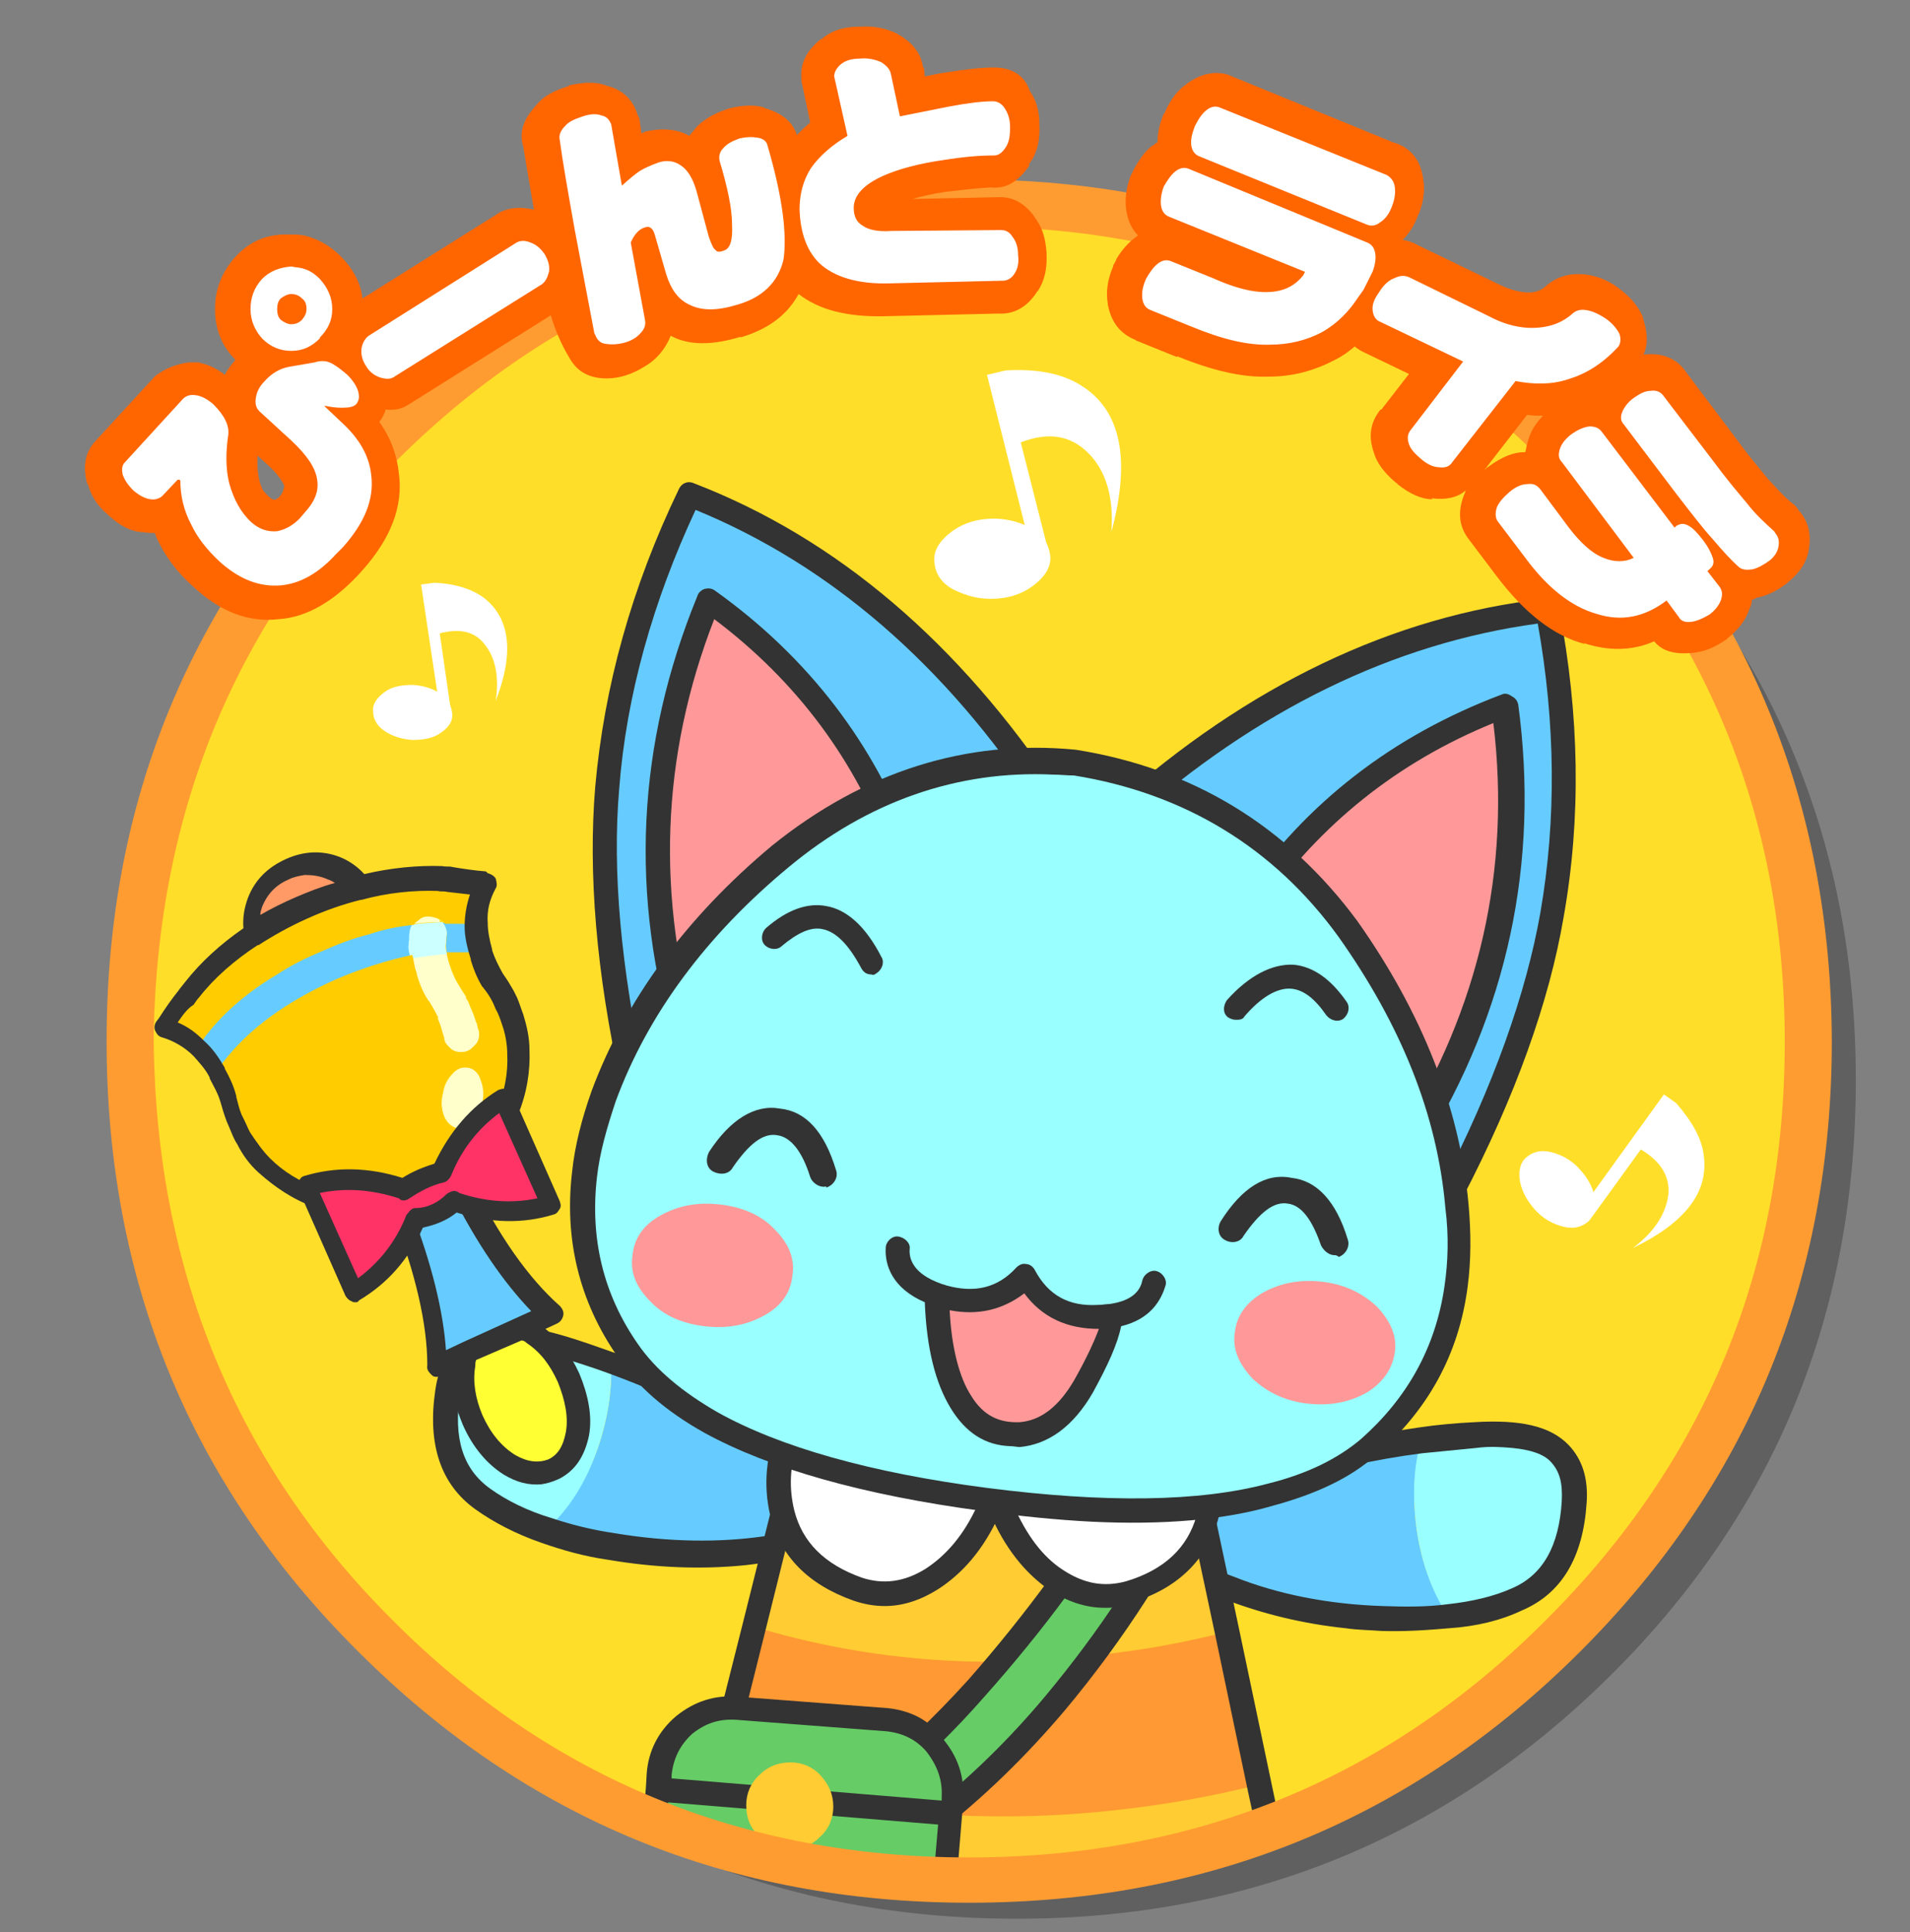 <?xml version="1.0" encoding="utf-8"?>
<!-- Generator: Adobe Illustrator 25.4.1, SVG Export Plug-In . SVG Version: 6.00 Build 0)  -->
<svg version="1.1" id="レイヤー_1" xmlns="http://www.w3.org/2000/svg" xmlns:xlink="http://www.w3.org/1999/xlink" x="0px"
	 y="0px" viewBox="0 0 215 217.5" style="enable-background:new 0 0 215 217.5;" xml:space="preserve">
<rect x="0" y="0" width="215" height="217.5" fill="#808080" stroke="none"/>
<style type="text/css">
	.st0{opacity:0.25;enable-background:new    ;}
	.st1{fill:#FFDE29;}
	.st2{fill:#66CCFF;}
	.st3{fill:#99FFFF;}
	.st4{fill:#333333;}
	.st5{fill:#FFCC33;}
	.st6{fill:#FF9933;}
	.st7{fill:#FFFFFF;}
	.st8{fill:#66CC66;}
	.st9{fill:#FF9999;}
	.st10{fill:#FF9966;}
	.st11{fill:#FFFFCC;}
	.st12{fill:#CCFFFF;}
	.st13{fill:#FFCC00;}
	.st14{fill:#FFFF33;}
	.st15{fill:#FF3366;}
	.st16{fill:#FF9C31;}
	.st17{fill:#FF6600;}
</style>
<g>
	<path class="st0" d="M181.4,54.8c-18.4-18.4-40.7-27.5-66.9-27.5S66,36.4,47.6,54.8s-27.5,40.6-27.5,66.9s9.2,48.5,27.5,66.9
		S88.3,216,114.5,216s48.5-9.2,66.9-27.5s27.5-40.6,27.5-66.9S199.8,73.1,181.4,54.8z"/>
	<path class="st1" d="M176,50.4c-18.4-18.4-40.7-27.5-66.9-27.5S60.5,32,42.2,50.4S14.6,91,14.6,117.2s9.2,48.5,27.5,66.9
		s40.7,27.5,66.9,27.5s48.5-9.2,66.9-27.5s27.5-40.6,27.5-66.9S194.3,68.7,176,50.4z"/>
	<path class="st2" d="M68.8,153.5c0.1,3.1-0.4,6.3-1.5,9.5c-1.3,3.7-3.3,6.8-5.8,9.2c2.2,0.8,4.6,1.4,7.3,1.9c6.1,1,12,1.1,17.5,0.3
		c5.5-0.8,8-2.4,7.4-4.8c-0.6-2.3-4-5.4-10.1-9.1C79,157.8,74,155.5,68.8,153.5z"/>
	<path class="st3" d="M67.3,163c1.1-3.2,1.6-6.4,1.5-9.5c-2-0.7-3.9-1.3-5.9-1.9c-7.5-2.2-11.8-0.5-12.6,5
		c-0.9,5.6,0.5,9.7,3.9,12.2c1.9,1.4,4.4,2.6,7.2,3.5C64.1,169.9,66,166.8,67.3,163z"/>
	<path class="st4" d="M83.9,176.2c-4.9,0.5-10.1,0.3-15.4-0.6c-2.8-0.4-5.2-1.1-7.5-1.9c-2.9-1-5.4-2.3-7.5-3.8
		c-3.9-2.8-5.4-7.3-4.5-13.4c0.4-2.8,1.5-4.7,3.3-5.9c2.5-1.5,6.1-1.7,10.9-0.3c2.1,0.6,4,1.3,6,2c5.3,1.9,10.4,4.3,15,7
		c6.6,4,10.1,7.1,10.7,10c0.3,1.1,0.1,2.1-0.5,3.1c-1.1,1.7-3.6,2.8-8,3.4C85.6,176,84.8,176.1,83.9,176.2z M56.3,152.1
		c-1,0.1-1.8,0.4-2.4,0.7c-1.1,0.7-1.9,2.1-2.1,4c-0.8,5.1,0.3,8.6,3.4,10.8c1.8,1.3,4.2,2.5,6.9,3.3c2.1,0.7,4.4,1.3,7.1,1.7
		c6,1,11.8,1.1,17.1,0.3c4.5-0.6,5.8-1.7,6.1-2.3c0.1-0.2,0.3-0.4,0.1-0.9c-0.3-1.2-1.9-3.7-9.5-8.3c-4.5-2.7-9.3-4.9-14.5-6.8l0,0
		c-1.9-0.7-3.8-1.3-5.8-1.9C59.9,152.2,57.9,152,56.3,152.1z"/>
	<path class="st2" d="M160,162.1c-0.8,3-1,6.1-0.6,9.6c0.5,3.9,1.7,7.3,3.7,10.3c-2.3,0.4-4.8,0.4-7.5,0.3
		c-6.2-0.3-11.9-1.4-17.1-3.4c-5.2-2-7.2-4-6.1-6.3c1.1-2.2,5-4.5,11.8-6.8C149.1,164.1,154.3,162.9,160,162.1z"/>
	<path class="st3" d="M159.4,171.7c-0.4-3.4-0.3-6.6,0.6-9.6c2-0.3,4.1-0.5,6.2-0.6c7.9-0.5,11.6,2,11.1,7.6
		c-0.3,5.7-2.5,9.3-6.4,11.1c-2.2,1-4.8,1.6-7.8,1.9C161.1,179.1,159.9,175.6,159.4,171.7z"/>
	<path class="st4" d="M151.5,183.3c-4.8-0.5-9.3-1.6-13.5-3.2c-4.1-1.6-6.3-3.1-7.1-5.1c-0.4-1-0.4-2.1,0.1-3.1
		c1.3-2.6,5.3-5,12.6-7.5c5-1.7,10.5-2.9,16.1-3.7c2-0.3,4.2-0.5,6.3-0.6c5.1-0.3,8.5,0.4,10.6,2.6c1.5,1.6,2.2,3.7,2,6.5
		c-0.4,6.1-2.8,10.2-7.3,12.1c-2.3,1.1-5.1,1.8-8.2,2c-2.3,0.2-5,0.4-7.7,0.3C154.2,183.5,152.8,183.5,151.5,183.3z M170.2,163
		c-1.2-0.1-2.5-0.2-4,0c-2,0.2-4.1,0.4-6.1,0.6l0,0c-5.5,0.7-10.7,1.9-15.6,3.5c-8.4,2.8-10.5,5-11,6c-0.3,0.5-0.2,0.7-0.1,0.9
		c0.2,0.6,1.3,2,5.5,3.5c5,2,10.7,3.1,16.7,3.3c2.6,0.1,5.1,0.1,7.3-0.2c2.8-0.3,5.3-0.9,7.3-1.8c3.5-1.5,5.3-4.8,5.6-9.8
		c0.1-2-0.2-3.3-1.2-4.4C173.8,163.7,172.3,163.2,170.2,163z M159.9,162.2L159.9,162.2L159.9,162.2z"/>
	<path class="st5" d="M141.7,200.9c-5.1,1.3-10.3,2.2-15.4,2.8c-15.2,1.8-30.5,0.5-45.7-3.9l-1.8,7.1c14.9,2.9,30.7,3.9,47.5,2.8
		c5.5-0.3,11.1-0.9,16.8-1.7L141.7,200.9"/>
	<path class="st5" d="M89.8,163.1l-5,20c13.2,4,27,5,41.3,2.9c4-0.5,8-1.3,12-2.3l-4.3-19.8L89.8,163.1z"/>
	<path class="st6" d="M138.1,183.7c-4,1-8,1.8-12,2.3c-14.3,2.1-28.1,1.1-41.3-2.9l-4.2,16.7c15.2,4.4,30.4,5.7,45.7,3.9
		c5.2-0.6,10.3-1.5,15.4-2.8L138.1,183.7z"/>
	<path class="st4" d="M139.5,183.5l-4.2-19.8c-0.1-0.6-0.7-1.1-1.3-1.1l-44.1-0.8l0,0c-0.6,0-1.2,0.4-1.3,1l-5,20l0,0l-6,23.8
		c0.9,0.3,1.7,0.6,2.6,0.8l6-24l0,0l4.7-18.9l41.9,0.8l4,18.8l0,0l3.6,17.2l1.1,5.1c0.9-0.3,1.7-0.6,2.6-1L139.5,183.5L139.5,183.5z
		"/>
	<path class="st7" d="M88.1,170.2c1,4.1,3.8,7,8.5,8.6c2.8,1,5.6,0.6,8.4-1.2c2.5-1.6,4.6-4.2,6.3-7.7c0.3-0.6,0.5-1.2,0.8-1.8
		l-22.9-7.6C87.7,163.9,87.4,167.1,88.1,170.2z"/>
	<path class="st4" d="M99.6,180.8c-1.2,0-2.3-0.2-3.5-0.6l0,0c-5.1-1.8-8.3-5-9.4-9.6c-0.8-3.4-0.5-6.9,1-10.4c0.3-0.6,1-1,1.7-0.8
		l23,7.6c0.4,0.1,0.6,0.4,0.8,0.7c0.2,0.3,0.2,0.7,0,1.1c-0.3,0.7-0.5,1.3-0.8,1.9c-1.7,3.7-4,6.4-6.8,8.2
		C103.7,180.1,101.7,180.8,99.6,180.8z M97,177.6c2.4,0.8,4.8,0.5,7.2-1c2.3-1.5,4.3-3.8,5.8-7.1c0.1-0.1,0.1-0.3,0.2-0.4l-20.4-6.7
		c-0.9,2.6-1,5.1-0.4,7.6C90.3,173.6,92.8,176.1,97,177.6z"/>
	<path class="st8" d="M135,166.5l-7.8-0.1c-4.9,8.4-10.7,16.3-17.3,23.8c-3.8,4.2-7.9,8.2-12.4,11.9l6.9,3.6
		c5.3-4.1,10-8.7,14.3-13.8C125.2,184,130.6,175.5,135,166.5z"/>
	<path class="st4" d="M104.4,207c-0.2,0-0.4-0.1-0.6-0.2l-6.9-3.6c-0.4-0.2-0.7-0.6-0.7-1.1s0.1-0.9,0.5-1.2
		c4.4-3.7,8.5-7.6,12.3-11.8c6.5-7.4,12.3-15.3,17.2-23.6c0.2-0.4,0.7-0.7,1.2-0.7l0,0l7.8,0.1c0.5,0,0.9,0.2,1.1,0.6
		s0.3,0.9,0.1,1.3c-4.3,9.1-9.9,17.8-16.5,25.7c-4.4,5.2-9.2,9.9-14.5,14C105,206.9,104.7,207,104.4,207z M99.9,201.7l4.4,2.3
		c4.9-3.9,9.4-8.3,13.4-13.1c6-7.2,11.1-14.9,15.2-23.2l-4.9-0.1c-4.8,8.2-10.6,16-17.1,23.3C107.5,194.8,103.8,198.4,99.9,201.7z"
		/>
	<path class="st5" d="M105.3,196.5l1.8,7.7l0.1-1.8C107.5,200.2,106.8,198.2,105.3,196.5z"/>
	<path class="st8" d="M82.9,192.4c-2.2-0.2-4.2,0.5-5.9,1.9c-1.7,1.5-2.6,3.3-2.8,5.5l-0.1,1.8l33.1,2.7l-1.8-7.7
		c-1.4-1.7-3.2-2.6-5.5-2.8L82.9,192.4"/>
	<path class="st8" d="M73.8,205.2c10,4,20.8,6.1,32.3,6.4c0.3-0.8,0.6-1.7,0.6-2.6l0.4-4.8L74,201.5L73.8,205.2z"/>
	<path class="st4" d="M100,192.3L83,191c-2.5-0.2-4.8,0.5-6.9,2.2c-2,1.7-3.1,3.9-3.3,6.4l-0.1,1.7l0,0l-0.3,3.3
		c0.9,0.4,1.8,0.7,2.6,1l0.2-2.7l30.4,2.5l-0.3,3.5c-0.1,1-0.3,1.9-0.8,2.6c1,0,2,0.1,2.9,0.1c0.3-0.8,0.5-1.6,0.5-2.5l0.4-4.8l0,0
		l0.1-1.7c0.2-2.6-0.6-4.9-2.3-6.9C104.7,193.7,102.6,192.6,100,192.3z M106,202.3v0.4l-30.4-2.5v-0.4c0.2-1.8,0.9-3.3,2.3-4.6
		c1.5-1.2,3-1.7,4.9-1.6l17,1.3c1.8,0.2,3.3,0.9,4.5,2.3C105.6,198.9,106.1,200.5,106,202.3z"/>
	<path class="st5" d="M92.4,199.9c-0.9-1-2.1-1.5-3.4-1.5s-2.5,0.4-3.5,1.4c-1,0.9-1.5,2.1-1.5,3.4c0,1.4,0.4,2.5,1.4,3.5
		c0.9,1,2.1,1.5,3.4,1.5s2.5-0.4,3.5-1.4c1-0.9,1.5-2.1,1.5-3.4C93.8,202,93.3,200.9,92.4,199.9z"/>
	<path class="st7" d="M135.9,170.9c-1.1,4.1-4.1,6.9-8.8,8.3c-2.9,0.9-5.7,0.4-8.3-1.5c-2.5-1.7-4.5-4.3-6-7.9
		c-0.3-0.6-0.5-1.2-0.7-1.8l23.2-6.8C136.6,164.6,136.8,167.8,135.9,170.9z"/>
	<path class="st4" d="M124.4,181c-2.2,0-4.3-0.7-6.4-2.1c-2.7-1.9-4.9-4.7-6.5-8.4c-0.3-0.6-0.5-1.3-0.8-2c-0.1-0.4-0.1-0.7,0.1-1.1
		s0.5-0.6,0.8-0.7l23.2-6.8c0.7-0.2,1.4,0.2,1.6,0.8c1.4,3.6,1.6,7.1,0.7,10.4c-1.3,4.5-4.5,7.7-9.7,9.3l0,0
		C126.5,180.9,125.4,181,124.4,181z M127.1,179.3L127.1,179.3L127.1,179.3z M113.9,169c0.1,0.2,0.1,0.3,0.2,0.5
		c1.4,3.2,3.2,5.7,5.5,7.2c2.4,1.6,4.7,2,7.2,1.3c4.3-1.3,6.9-3.8,7.9-7.4c0.7-2.4,0.6-5-0.2-7.6L113.9,169z"/>
	<path class="st9" d="M102.8,100.5c-0.4-1.4-0.9-2.8-1.3-4.3C97.4,84.6,90.1,75,79.7,67.7c-6.9,16.3-7.6,33-2.4,50L102.8,100.5z"/>
	<path class="st2" d="M71.2,121.9l6.1-4.2c-5.2-17-4.4-33.6,2.4-50c10.4,7.4,17.6,16.8,21.8,28.5c0.4,1.4,1,2.8,1.3,4.3L118,90.2
		c-10.9-16.7-24.4-28.1-40.4-34.4c-5.2,10.9-8.3,21.9-9.3,33C67.5,98.2,68.5,109.3,71.2,121.9z"/>
	<path class="st4" d="M71.2,123.2c-0.6,0-1.1-0.4-1.3-1.1c-2.8-12.6-3.7-23.9-2.9-33.5c1-11.3,4.1-22.5,9.4-33.5
		c0.3-0.7,1-1,1.7-0.7c16.1,6.2,29.9,18,41.1,34.9c0.4,0.6,0.2,1.5-0.4,1.9c-0.6,0.4-1.5,0.2-1.9-0.4c-10.5-16-23.5-27.2-38.6-33.4
		c-4.8,10.3-7.8,20.9-8.6,31.4c-0.8,9.3,0.2,20.2,2.9,32.7c0.2,0.7-0.3,1.5-1.1,1.7C71.4,123.2,71.3,123.2,71.2,123.2z M77.4,119.1
		c-0.6,0-1.1-0.3-1.3-1c-5.3-17.3-4.4-34.4,2.4-51c0.1-0.4,0.5-0.7,0.8-0.8c0.4-0.1,0.8-0.1,1.2,0.2c10.5,7.5,18,17.3,22.3,29.1
		c0.5,1.5,1,2.9,1.4,4.4c0.2,0.7-0.2,1.5-0.9,1.7c-0.7,0.2-1.5-0.2-1.7-0.9c-0.4-1.4-0.9-2.8-1.3-4.3c-3.9-10.8-10.6-19.8-19.9-26.8
		c-6,15.4-6.6,31.4-1.7,47.6c0.3,0.7-0.2,1.5-0.9,1.7C77.7,119.1,77.5,119.1,77.4,119.1z"/>
	<path class="st9" d="M138.5,105.2c0.8-1.3,1.6-2.5,2.4-3.8c7.1-10.2,16.5-17.6,28.3-22c2.4,17.5-1,33.9-10.4,49L138.5,105.2z"/>
	<path class="st2" d="M163.6,134.1l-4.8-5.6c9.4-15.1,12.8-31.4,10.4-49c-11.9,4.5-21.4,11.8-28.3,22c-0.9,1.3-1.6,2.5-2.4,3.8
		l-12.1-13.8c14.9-13.3,30.9-21,47.9-22.9c2.3,11.8,2.4,23.3,0.5,34.3C173.2,112.2,169.4,122.6,163.6,134.1z"/>
	<path class="st4" d="M163.5,135.4c-0.2,0-0.4,0-0.6-0.1c-0.7-0.3-0.9-1.1-0.6-1.8c5.8-11.2,9.5-21.7,11.1-30.8
		c1.8-10.4,1.7-21.3-0.3-32.5c-16.2,2.2-31.6,9.7-45.9,22.4c-0.5,0.5-1.4,0.4-1.9-0.1c-0.5-0.5-0.4-1.4,0.1-1.9
		c15-13.4,31.4-21.3,48.6-23.2c0.7-0.1,1.4,0.4,1.5,1.1c2.3,12,2.5,23.6,0.5,34.8c-1.6,9.4-5.4,20.1-11.4,31.6
		C164.5,135.1,164,135.4,163.5,135.4z M158.7,129.8c-0.2,0-0.5-0.1-0.7-0.2c-0.7-0.4-0.8-1.2-0.4-1.8c8.9-14.3,12.5-29.9,10.5-46.4
		c-10.8,4.4-19.5,11.4-26.1,20.8c-0.8,1.3-1.6,2.5-2.4,3.8c-0.4,0.7-1.2,0.8-1.8,0.4c-0.7-0.4-0.8-1.2-0.4-1.8
		c0.8-1.3,1.6-2.5,2.5-3.9c7.2-10.4,16.9-17.9,29.1-22.5c0.4-0.2,0.8-0.1,1.2,0.2c0.4,0.2,0.6,0.5,0.7,0.9
		c2.4,17.8-1.2,34.6-10.7,50C159.6,129.6,159.1,129.8,158.7,129.8z"/>
	<path class="st3" d="M164,136c-1-10.8-5-21.2-12.3-31.2c-7.6-10.5-17.9-16.7-30.7-18.7c-12.1-1.3-23.1,2.2-33.2,10.4
		c-9.5,7.9-16.2,16.9-19.9,27c-1,3.1-1.8,6-2.1,8.8c-0.8,7.3,0.8,13.8,4.9,19.7c2.1,3.1,5.2,5.8,9.3,8.1c7.2,4,17.5,6.9,30.9,8.6
		c13.4,1.8,24.2,1.6,32.2-0.4c4.6-1.1,8.2-2.9,11-5.3c5.5-4.8,8.8-10.8,9.8-18.1C164.2,142.2,164.2,139.2,164,136z"/>
	<path class="st4" d="M122.8,171.3c-3.8-0.2-7.9-0.6-12.2-1.2c-13.5-1.8-24-4.8-31.3-8.8c-4.3-2.4-7.7-5.3-9.8-8.6
		c-4.3-6.2-6-13.2-5.1-20.8c0.3-2.9,1.1-6,2.2-9.1c3.8-10.2,10.6-19.5,20.3-27.6c10.3-8.3,21.8-12,34.2-10.8
		c13.2,2.1,23.8,8.6,31.7,19.3l0,0c7.2,10.2,11.5,20.9,12.5,31.8c0.3,3.3,0.3,6.4-0.1,9.4c-1,7.6-4.5,13.9-10.3,18.9
		c-2.9,2.6-6.8,4.4-11.6,5.7C137.9,171.1,130.9,171.7,122.8,171.3z M118.5,87.2c-10.7-0.5-20.8,3-29.7,10.4
		c-9.3,7.7-15.9,16.6-19.5,26.4c-1,3-1.8,5.8-2.1,8.5c-0.8,6.9,0.7,13.2,4.6,18.8c2,2.9,5,5.4,9,7.7c7,3.9,17.2,6.8,30.3,8.5
		c13.2,1.7,23.9,1.6,31.7-0.5c4.4-1.1,7.8-2.8,10.4-5c5.2-4.6,8.4-10.3,9.4-17.2c0.4-2.7,0.5-5.7,0.1-8.8c-0.9-10.5-5-20.6-12-30.5
		c-7.3-10.1-17.4-16.2-29.8-18.2C120.1,87.3,119.3,87.2,118.5,87.2z"/>
	<path class="st9" d="M87.2,138.4c-1.5-1.6-3.6-2.5-6.1-2.8s-4.7,0.1-6.7,1.2c-2,1.1-3,2.6-3.2,4.5c-0.3,1.9,0.4,3.6,2,5.2
		c1.5,1.6,3.6,2.5,6.1,2.8c2.5,0.3,4.7-0.1,6.7-1.2c2-1.1,3-2.6,3.2-4.5C89.5,141.7,88.8,140,87.2,138.4z"/>
	<path class="st4" d="M98.1,109.7c-0.5,0-0.9-0.2-1.2-0.8c-1.4-2.6-2.8-4-4.3-4.3c-1.3-0.3-2.8,0.4-4.6,1.9
		c-0.5,0.5-1.4,0.4-1.9-0.1c-0.5-0.5-0.4-1.4,0.1-1.9c2.4-2.1,4.7-2.9,6.8-2.5c2.4,0.4,4.5,2.4,6.2,5.7c0.4,0.6,0.1,1.5-0.6,1.9
		C98.5,109.7,98.3,109.8,98.1,109.7z"/>
	<path class="st9" d="M125.3,148c-0.5,0.1-1,0.2-1.5,0.1c-3.8,0.1-6.6-1.5-8.4-4.7c-2.5,2.7-5.6,3.5-9.2,2.5
		c-0.2-0.1-0.5-0.1-0.7-0.2c0,5.5,1,9.6,2.6,12.1c1.7,2.7,3.9,3.9,6.7,3.6s5.2-2.1,7.2-5.5C123.9,152.6,125,149.9,125.3,148z"/>
	<path class="st4" d="M113.7,162.8c-2.8-0.1-5-1.5-6.7-4.3s-2.7-6.7-2.9-11.9c-3.7-1.6-4.5-4.2-4.4-6.1c0-0.7,0.7-1.4,1.4-1.3
		s1.4,0.7,1.3,1.4c-0.1,1.1,0.4,2.8,3.5,3.9l0,0c0.2,0.1,0.4,0.1,0.6,0.2c3.2,0.9,5.8,0.3,7.9-2c0.3-0.3,0.7-0.5,1.1-0.4
		c0.4,0,0.8,0.3,1,0.7c1.5,2.8,3.8,4.1,7.1,3.9c0.5,0,0.9-0.1,1.3-0.1l0,0c2.8-0.4,3.5-1.7,3.7-2.7c0.2-0.7,1-1.2,1.6-1
		c0.7,0.2,1.2,1,1,1.6c-0.5,1.7-1.7,3.8-5,4.6c-0.4,2-1.5,4.4-3.2,7.5c-2.2,3.8-5,5.8-8.2,6.1C114.5,162.9,114.1,162.8,113.7,162.8z
		 M106.9,147.5c0.2,4.2,1.1,7.6,2.4,9.6c1.4,2.3,3.2,3.1,5.5,3c2.4-0.2,4.4-1.8,6.1-4.7c1.3-2.3,2.2-4.2,2.8-5.8
		c-3.6,0-6.4-1.3-8.4-4C112.8,147.5,110,148.1,106.9,147.5z"/>
	<path class="st9" d="M142.2,145.5c2-1.1,4.2-1.5,6.7-1.2c2.5,0.3,4.5,1.3,6.1,2.8c1.5,1.6,2.3,3.3,2,5.2c-0.3,1.9-1.4,3.4-3.2,4.5
		c-2,1.1-4.2,1.5-6.7,1.2c-2.5-0.3-4.5-1.3-6.1-2.8c-1.5-1.6-2.3-3.3-2-5.2C139.2,148.1,140.3,146.6,142.2,145.5z"/>
	<path class="st4" d="M139.1,114.8c-0.3,0-0.6-0.1-0.9-0.3c-0.6-0.5-0.5-1.3-0.1-1.9c2.5-2.8,5.1-4.1,7.5-4c2.2,0.2,4.2,1.6,6,4.2
		c0.4,0.6,0.2,1.4-0.4,1.9c-0.6,0.4-1.4,0.2-1.9-0.4c-1.3-1.9-2.6-2.9-4-3c-1.5-0.1-3.3,0.9-5.2,3.1
		C139.9,114.8,139.5,114.8,139.1,114.8z"/>
	<path class="st4" d="M92.7,133.6c-0.6,0-1.3-0.5-1.5-1.1c-0.9-2.9-2.2-4.5-3.7-4.7c-1.6-0.3-3.2,1-5,3.6c-0.4,0.8-1.4,0.9-2.2,0.5
		c-0.8-0.4-0.9-1.4-0.5-2.2c2.4-3.7,5.2-5.4,8-4.9c2.9,0.3,5,2.6,6.3,6.9c0.3,0.8-0.2,1.7-1.1,2C93.1,133.5,92.9,133.6,92.7,133.6z"
		/>
	<path class="st4" d="M150.2,141.3c-0.6,0-1.2-0.5-1.5-1.1c-1-2.9-2.2-4.5-3.7-4.7c-1.6-0.3-3.2,1-5,3.6c-0.4,0.8-1.4,0.9-2.1,0.5
		c-0.8-0.4-0.9-1.4-0.5-2.1c2.4-3.8,5.1-5.5,8-4.9c2.8,0.3,5,2.6,6.3,6.9c0.3,0.8-0.2,1.7-1,2C150.5,141.3,150.3,141.3,150.2,141.3z
		"/>
	<path class="st10" d="M32,97.9c-1.7,0.8-2.9,2-3.6,3.8c-0.4,1-0.5,2.3-0.3,3.4c1.7-1.2,3.6-2.2,5.7-3.1c2.1-0.9,4.2-1.7,6.2-2.2
		c-0.7-1-1.7-1.7-2.7-2.1C35.6,97.1,33.8,97.1,32,97.9z"/>
	<path class="st11" d="M48.2,103.1c-0.6,0-1,0.1-1.5,0.5c-0.2,0.1-0.3,0.2-0.4,0.4c1.1-0.1,2.1-0.2,3.2-0.2l0-0.2
		C49.3,103.3,48.7,103.1,48.2,103.1 M50.8,118.2c0.4,0.3,0.9,0.4,1.5,0.3s1-0.5,1.3-0.9c0.3-0.4,0.4-0.9,0.3-1.5
		c-0.1-0.3-0.1-0.5-0.2-0.8c0-0.1,0-0.1-0.1-0.2c-0.2-0.6-0.4-1.2-0.7-1.8c-0.1-0.4-0.3-0.7-0.5-1l0.1,0c-0.4-0.6-0.7-1.1-1-1.6
		c0,0,0,0,0-0.1l0,0.1c-0.4-0.7-0.7-1.4-0.9-2.1l0,0c-0.1-0.4-0.3-0.9-0.3-1.3c-1.3,0-2.7,0.3-4.1,0.5c0.1,0.7,0.2,1.4,0.5,2l0,0.1
		c0.3,1,0.7,1.9,1.3,3c0,0,0.1,0,0.1,0.1c0.2,0.5,0.6,1,0.9,1.6c0,0.1,0.1,0.1,0.1,0.1c0,0.1,0,0.2,0,0.3c0.2,0.5,0.4,1,0.5,1.5
		c0,0.2,0.1,0.4,0.2,0.6C50.1,117.5,50.3,118,50.8,118.2 M50,125.7c0.4,0.7,0.8,1.1,1.4,1.3c0.6,0.1,1.2-0.1,1.8-0.7
		c0.5-0.7,1-1.4,1.2-2.3c0.1-0.9,0.1-1.7-0.2-2.5c-0.4-0.8-0.8-1.2-1.4-1.4c-0.6-0.1-1.2,0.1-1.8,0.7c-0.5,0.6-1,1.3-1.1,2.2
		C49.6,124.1,49.7,125,50,125.7z"/>
	<path class="st2" d="M53,107.5c0.4,0.1,0.8,0,1.2,0.1c-0.4-1.2-0.6-2.3-0.6-3.4c-0.4-0.1-0.7-0.1-1-0.2s-0.7,0-1.1-0.1
		c-0.6,0-1.1-0.1-1.7,0c0.3,0.4,0.5,0.8,0.5,1.3c-0.1,0.4,0,0.7-0.1,1.1c0,0.4,0.1,0.8,0.1,1.2C51.2,107.3,52.1,107.3,53,107.5
		 M52.7,152.2l5.9-2.6l3.6-1.6c-3.7-3.3-7.3-8.5-10.7-15.5c-0.1,0-0.3,0.1-0.4,0.2c-0.8,0.6-1.8,1.1-2.9,1.5c-1.1,0.5-2,0.8-3,1.1
		c-0.1,0-0.3,0-0.4,0.1c2.9,7.2,4.4,13.3,4.3,18.4L52.7,152.2 M24.3,120.8c0.3-0.3,0.5-0.7,0.7-1c3-3.7,7.3-6.8,12.6-9.3
		c3-1.3,5.8-2.3,8.7-2.8c-0.2-0.6-0.2-1.1-0.2-1.6c0-0.1,0-0.1,0-0.2c0-0.3,0-0.7,0.1-1.1c0-0.3,0.1-0.6,0.3-0.9
		c-1.7,0.3-3.4,0.6-5.1,1.1c-1.8,0.5-3.5,1.1-5.3,1.9s-3.5,1.6-5,2.6c-3.1,1.9-5.7,4.1-7.8,6.6c-0.3,0.3-0.4,0.5-0.6,0.8
		c-0.3,0.3-0.4,0.6-0.6,1C23,118.9,23.6,119.7,24.3,120.8z"/>
	<path class="st12" d="M46.4,104.1c-0.2,0.3-0.3,0.6-0.3,0.9c-0.1,0.4,0,0.7-0.1,1.1c0,0.1,0,0.1,0,0.2c-0.1,0.5,0.1,1.1,0.2,1.6
		c1.4-0.2,2.7-0.4,4.1-0.5c-0.1-0.4-0.2-0.8-0.1-1.2c0-0.3,0-0.7,0.1-1.1c0-0.5-0.2-0.9-0.5-1.3l-0.1,0
		C48.5,103.9,47.5,103.9,46.4,104.1z"/>
	<path class="st13" d="M22.2,118.1c0.2-0.3,0.4-0.6,0.6-1c0.2-0.2,0.3-0.5,0.6-0.8c2-2.5,4.6-4.7,7.8-6.6c1.5-1,3.1-1.8,5-2.6
		c1.8-0.8,3.6-1.5,5.3-1.9c1.7-0.6,3.4-0.9,5.1-1.1c0.1-0.2,0.2-0.3,0.4-0.4c0.4-0.4,0.8-0.6,1.5-0.5c0.5,0.1,1,0.2,1.5,0.6
		c0,0.1,0,0.1,0.1,0.2c0.6,0,1.1,0,1.7,0c0.4,0,0.7,0,1.1,0.1c0.3,0.1,0.7,0.1,1,0.2c-0.1-1.6,0.3-3.1,1.1-4.6
		c-0.2,0-0.4-0.1-0.5-0.1c-1.3-0.2-2.5-0.4-3.8-0.5c-0.4-0.1-0.7,0-1.1-0.1c-2.9-0.2-6,0.1-9.1,1l-0.1,0c-2.1,0.5-4.1,1.2-6.2,2.2
		c-2.1,0.9-4,1.9-5.7,3.1l0,0c-2.8,1.8-5.1,3.8-6.9,6.2c-0.3,0.2-0.4,0.5-0.6,0.8c-0.7,1-1.4,2-2.1,3.1c-0.1,0.1-0.3,0.2-0.4,0.4
		C19.7,116.2,21,116.9,22.2,118.1 M25.6,123.7c0.2,0.7,0.4,1.4,0.7,2c0.1,0.2,0.1,0.4,0.3,0.7c0.3,0.6,0.5,1.2,0.9,1.7
		c0.6,1,1.4,2.1,2.3,3c1.6,1.6,3.5,2.8,5.9,3.5c3.1,1.1,6.2,1.3,9.2,0.7c0.1,0,0.3-0.1,0.4-0.1c1-0.3,2.1-0.6,3-1.1
		c1.1-0.4,2-1,2.9-1.5c0.1-0.1,0.2-0.2,0.4-0.2c2.5-1.9,4.5-4.3,5.7-7.3c0.9-2.3,1.3-4.4,1.1-6.7c0-1.3-0.2-2.5-0.7-3.7
		c-0.2-0.6-0.4-1.3-0.7-1.8c-0.1-0.2-0.2-0.5-0.3-0.7c-0.4-0.7-0.7-1.3-1.2-1.9c-0.5-1.1-1-2-1.3-2.9l0-0.1c-0.4-0.1-0.8,0-1.2-0.1
		c-0.9,0-1.8,0-2.7,0c0,0.4,0.2,0.9,0.3,1.3l0,0c0.3,0.7,0.5,1.5,0.9,2.1l0,0c0.3,0.5,0.6,1,1,1.6c0,0.1,0,0.1,0.1,0.2l-0.2-0.2
		c0.2,0.3,0.4,0.6,0.5,1c0.3,0.6,0.5,1.2,0.7,1.8c0,0,0,0.1,0.1,0.2c0,0.3,0.1,0.6,0.2,0.8c0.1,0.6,0,1.1-0.3,1.5
		c-0.4,0.4-0.7,0.8-1.3,0.9c-0.6,0.1-1.1,0-1.5-0.3c-0.4-0.4-0.8-0.7-0.8-1.3c-0.1-0.2-0.1-0.4-0.2-0.6c-0.1-0.5-0.3-1-0.5-1.5
		c0-0.1,0-0.2,0-0.3c-0.1,0-0.1-0.1-0.1-0.1c-0.3-0.6-0.6-1.1-0.9-1.6c0,0-0.1,0-0.1-0.1c-0.6-0.9-1-1.9-1.3-3l0-0.1
		c-0.3-0.7-0.3-1.4-0.5-2c-2.8,0.6-5.7,1.5-8.7,2.8c-5.5,2.5-9.7,5.5-12.6,9.3c-0.3,0.3-0.4,0.6-0.7,1l0,0.1
		C24.7,121.7,25.1,122.7,25.6,123.7 M51.4,127c-0.6-0.1-1.2-0.6-1.4-1.3c-0.3-0.8-0.4-1.7-0.2-2.6c0.2-0.9,0.5-1.8,1.1-2.2
		c0.5-0.6,1.1-0.8,1.8-0.7c0.6,0.1,1.2,0.6,1.4,1.4c0.3,0.7,0.4,1.6,0.2,2.5c-0.2,0.9-0.6,1.8-1.2,2.3C52.7,126.9,52,127,51.4,127z"
		/>
	<path class="st14" d="M57.3,164.9c1.7,1,3.3,1.3,4.8,0.6s2.3-1.9,2.7-4c0.3-2,0-4.1-0.9-6.3c-1-2.2-2.3-3.9-4-4.9
		c-0.4-0.3-0.9-0.5-1.3-0.7l-5.9,2.6c-0.2,0.4-0.3,0.9-0.5,1.5c-0.3,1.9,0,4.1,0.9,6.3C54.1,162.2,55.5,163.8,57.3,164.9z"/>
	<path class="st4" d="M60.9,167.1c-1.4,0.1-2.7-0.2-4.2-1.1c-1.9-1.2-3.5-3.1-4.6-5.6c-0.9-2.1-1.3-4.2-1.1-6.1l-1.3,0.6
		c-0.4,0.1-0.8,0.2-1.1-0.1c-0.3-0.3-0.6-0.6-0.5-1.1c0-4.6-1.3-10.3-3.9-17c-3,0.5-5.9,0.2-8.8-0.8c-2.5-0.9-4.5-2.3-6.3-3.9
		c-1-0.9-1.8-2-2.4-3.2c-0.4-0.6-0.6-1.2-0.9-1.9l-0.3-0.7c-0.3-0.8-0.5-1.5-0.7-2.2c-0.3-1-0.8-1.8-1.2-2.6l0-0.1
		c-0.5-1-1.2-1.7-1.8-2.4c-1-1-2.2-1.7-3.5-2.1c-0.4-0.1-0.6-0.3-0.8-0.7s-0.1-0.8,0.1-1.1l0.3-0.4c0.7-1.1,1.4-2.1,2.2-3.1
		c0.2-0.3,0.4-0.5,0.7-0.9c1.8-2.3,4-4.3,6.6-6.1c-0.1-1.2,0.1-2.3,0.5-3.4c0.8-2.1,2.3-3.5,4.3-4.4c2-0.9,4.1-1,6.1-0.2
		c1,0.4,2,1.1,2.7,1.9c3-0.7,6-1,8.8-0.9c0.4,0.1,0.8,0,1.1,0.1c1.2,0.2,2.5,0.4,3.8,0.5l0.2,0.2c0.4,0.1,0.7,0.3,0.9,0.6
		c0.1,0.4,0.2,0.8,0,1.1c-0.7,1.3-1,2.5-0.9,3.9c0,0.9,0.2,1.9,0.5,3l0,0.1c0.3,0.9,0.7,1.7,1.2,2.6c0.5,0.7,0.8,1.2,1.2,1.9
		l0.4,0.8c0.3,0.7,0.5,1.4,0.7,1.9c0.4,1.3,0.7,2.6,0.7,4c0.1,2.4-0.3,4.9-1.3,7.3c-1.2,2.9-3,5.3-5.3,7.2c3.1,6.4,6.5,11.2,10,14.3
		c0.3,0.3,0.5,0.7,0.4,1.1c-0.1,0.4-0.3,0.7-0.7,0.9l-1.3,0.6c1.5,1.2,2.8,2.8,3.8,5c1,2.4,1.5,4.8,1.1,7c-0.5,2.4-1.6,4-3.4,4.9
		C62,166.9,61.5,167,60.9,167.1z M53.6,153.1c-0.1,0.2-0.1,0.5-0.1,0.7c-0.3,1.7,0,3.6,0.8,5.5c0.9,2,2.1,3.5,3.7,4.5
		c1.4,0.8,2.6,0.9,3.7,0.5c1.1-0.5,1.7-1.5,2-3.1c0.3-1.7-0.1-3.6-0.9-5.6c-0.9-2-2-3.4-3.5-4.4c-0.2-0.2-0.4-0.3-0.6-0.3
		L53.6,153.1z M46.3,136.3c2.3,6,3.6,11.3,3.9,15.7l1.9-0.9l0,0l7.7-3.5c-3.1-3.2-6.2-7.7-9.1-13.5c-0.7,0.5-1.4,0.8-2.2,1.1
		C47.8,135.7,47.1,136,46.3,136.3z M20,115.1c1.2,0.5,2.1,1.2,3,2.1c0.9,0.8,1.6,1.8,2.3,3l0,0.1c0.5,0.9,1,1.9,1.3,3.1l0,0.1
		c0.2,0.7,0.3,1.3,0.6,2l0.3,0.6c0.3,0.6,0.5,1.2,0.8,1.6c0.6,0.9,1.3,1.9,2.1,2.7c1.5,1.5,3.3,2.6,5.5,3.4c2.8,1,5.7,1.2,8.5,0.6
		l0,0l0.4,0c0.9-0.2,1.9-0.6,2.8-1s1.8-0.9,2.7-1.5l0.3-0.2l0,0c2.4-1.6,4.1-3.9,5.4-6.8c0.8-2.1,1.2-4.1,1.1-6.2
		c0-1.1-0.2-2.3-0.6-3.4c-0.2-0.6-0.4-1.2-0.7-1.7l-0.3-0.7c-0.3-0.6-0.6-1.1-1.1-1.7c0,0,0-0.1-0.1-0.1c-0.6-1-1-2-1.3-3
		c0-0.1,0-0.1,0-0.1c-0.4-1.3-0.7-2.5-0.7-3.7c0-1.2,0.2-2.4,0.6-3.6c-0.9-0.1-1.8-0.2-2.6-0.3c-0.3-0.1-0.7,0-1-0.1
		c-2.7-0.1-5.7,0.2-8.6,1l-0.1,0c-2,0.5-4,1.2-6,2.1c-2,0.9-3.8,1.9-5.5,3l-0.1,0l0,0c-2.6,1.7-4.9,3.7-6.6,5.9
		c-0.2,0.2-0.4,0.5-0.6,0.8C21,113.6,20.5,114.4,20,115.1z M34.3,98.5c-0.6,0.1-1.2,0.2-1.8,0.5c-1.4,0.6-2.4,1.6-3,3.1
		c-0.1,0.3-0.2,0.6-0.2,0.9c1.2-0.7,2.6-1.4,4-2c1.4-0.6,2.9-1.2,4.4-1.6c-0.3-0.2-0.5-0.3-0.8-0.4C36,98.6,35.2,98.5,34.3,98.5z"/>
	<path class="st15" d="M39.9,145.5c3.1-1.9,5.5-4.7,6.9-8.3l0,0c1.7-0.1,3.1-0.7,4.3-1.9l0,0c3.7,1.3,7.4,1.5,10.9,0.4l-5.3-12
		c-3.1,1.9-5.5,4.7-7,8.3l0,0c-1.6,0.4-3,1-4.3,1.9l0,0c-3.7-1.3-7.4-1.5-10.8-0.4L39.9,145.5z"/>
	<path class="st4" d="M40,146.6c-0.1,0-0.3,0-0.4-0.1c-0.3-0.1-0.5-0.3-0.7-0.6l-5.3-12c-0.1-0.3-0.2-0.6,0-0.9
		c0.2-0.3,0.3-0.5,0.6-0.6c3.6-1.1,7.3-1,11.1,0.2c1.1-0.7,2.3-1.2,3.6-1.6c1.7-3.6,4.1-6.4,7.2-8.3c0.3-0.1,0.6-0.2,0.9-0.1
		c0.3,0.1,0.5,0.3,0.7,0.6l5.3,12c0.1,0.3,0.2,0.6,0,0.9c-0.2,0.3-0.3,0.5-0.6,0.6c-3.5,1.1-7.2,1-11-0.2c-1.1,0.9-2.4,1.4-3.8,1.7
		c-1.6,3.6-4,6.3-7.2,8.2C40.3,146.6,40.2,146.6,40,146.6z M36,134.3l4.3,9.6c2.3-1.7,4.2-4,5.4-7c0-0.1,0.1-0.2,0.2-0.3
		c0.2-0.3,0.5-0.6,0.8-0.6c1.4,0,2.6-0.6,3.6-1.6c0.3-0.2,0.7-0.4,1-0.3c0.1,0,0.3,0.1,0.4,0.2c3,1,5.9,1.2,8.8,0.6l-4.3-9.6
		c-2.3,1.7-4.2,4-5.4,7c0,0.1-0.1,0.1-0.1,0.2c-0.2,0.3-0.4,0.5-0.7,0.6c-1.4,0.3-2.7,1-3.9,1.8c-0.3,0.2-0.6,0.3-0.9,0.2
		c-0.1,0-0.2-0.1-0.3-0.2C41.8,133.9,38.9,133.7,36,134.3z"/>
	<path class="st7" d="M121.7,43.4c-2.2-1.4-5.1-1.9-8.5-1.7l-2.1,0.5l5,19.9l1.8-0.5l-3-11.8c3.1-1.2,5.6-0.8,7.6,1.2
		c2,2,2.9,5,2.6,8.9C127.3,51.7,126.2,46.2,121.7,43.4z"/>
	<path class="st7" d="M116,59.4c-1.4-0.7-2.9-1.1-4.7-1c-1.8,0.1-3.3,0.7-4.5,1.7c-1.2,1-1.8,2.1-1.6,3.3c0.1,1.2,0.8,2.3,2.2,3
		c1.4,0.7,2.9,1.1,4.7,1c1.8-0.1,3.3-0.7,4.5-1.7c1.2-1,1.8-2.1,1.6-3.3C118,61.2,117.4,60.2,116,59.4z"/>
	<path class="st7" d="M191.8,130.2c-0.2-2-1.3-3.9-3.1-6l-1.4-1l-9.3,12.9l1.2,0.9l5.5-7.6c2.2,1.3,3.3,3,3.1,5.1
		c-0.3,2.2-1.6,4.2-4,6C189.6,137.7,192.3,134.3,191.8,130.2z"/>
	<path class="st7" d="M179.5,134.8c-0.2-1.2-0.8-2.2-1.7-3.2c-0.9-1-2-1.6-3.2-1.9c-1.2-0.3-2.1,0-2.8,0.6s-0.9,1.6-0.7,2.7
		c0.2,1.1,0.8,2.2,1.7,3.2c0.9,1,2,1.6,3.2,1.9c1.2,0.3,2.1,0,2.8-0.6C179.4,136.9,179.7,136,179.5,134.8z"/>
	<path class="st7" d="M54.6,67.4c-1.4-1.1-3.4-1.7-5.7-1.8l-1.5,0.2l2.1,14l1.2-0.2l-1.2-8.3c2.3-0.6,4-0.2,5.1,1.3
		c1.2,1.5,1.6,3.7,1.2,6.3C57.9,73.5,57.4,69.7,54.6,67.4z"/>
	<path class="st7" d="M49.6,78.1c-0.9-0.6-1.9-0.9-3.1-1c-1.3,0-2.4,0.2-3.2,0.8s-1.4,1.3-1.3,2.2c0,0.8,0.4,1.6,1.3,2.2
		s1.9,0.9,3.1,1c1.3,0,2.4-0.2,3.2-0.8c0.9-0.6,1.4-1.3,1.3-2.2C50.8,79.4,50.4,78.7,49.6,78.1z"/>
	<path class="st16" d="M177.8,48.5C159,29.7,136,20.2,109.1,20.2c-27,0-49.9,9.4-68.8,28.3S12,90.3,12,117.2s9.4,49.9,28.3,68.7
		c18.9,18.9,41.8,28.3,68.8,28.3s49.9-9.4,68.8-28.3s28.3-41.8,28.3-68.7C206.1,90.3,196.7,67.4,177.8,48.5 M109.1,25.5
		c25.5,0,47.2,8.9,65,26.8c17.8,17.8,26.8,39.5,26.8,65s-8.9,47.1-26.8,65c-17.8,17.9-39.5,26.8-65,26.8s-47.2-8.9-65-26.8
		c-17.6-17.6-26.5-39.3-26.8-65v-1c0.5-25.3,9.4-46.6,26.8-63.9C61.9,34.4,83.5,25.5,109.1,25.5z"/>
	<path class="st17" d="M116.7,24.8c-1.1-1.8-2.6-2.7-4.4-2.6l-9.6,0.2c1.1-0.3,2.3-0.6,3.7-0.8c1.7-0.2,3.4-0.4,5.1-0.5
		c1.7,0.2,3.1-0.6,4.4-2.5l-0.1-0.1c0.9-1.1,1.3-2.6,1.2-4.6c0-1.5-0.4-2.7-1.1-3.7c-0.6-1.8-2.1-2.6-4-2.6h-0.1
		c-1.3,0-3.2,0.2-5.6,0.6c0,0,0,0-0.1,0l-2,0.4l-0.1-1h-0.1c-0.2-1.6-1.2-2.9-3.1-3.9c-1.1-0.5-2.4-0.8-3.9-0.7c0,0-0.1,0-0.2,0
		c-1.8,0-3.2,0.5-4.2,1.4h-0.1c-1.6,1.3-2.3,2.7-2.2,4.3c0,0.3,0,0.5,0.1,0.8l0.9,4.3c-0.5,0.4-1,0.9-1.5,1.4
		c-0.5-1.5-1.6-2.4-3.5-3c-0.1,0-0.1,0-0.2-0.1c-1-0.3-2.3-0.3-3.9,0.1c-0.1,0-0.2,0.1-0.3,0.1c-1.5,0.5-2.6,1.2-3.4,2
		c-0.3,0.4-0.6,0.7-0.8,1c-1.4-0.8-3.1-0.9-4.9-0.5c-0.1,0-0.1,0-0.2,0.1c-0.1,0-0.2,0.1-0.3,0.1L72,13.5c0-0.2-0.1-0.3-0.2-0.5
		c-0.5-1.7-1.6-2.8-3.3-3.3h-0.1c-1.1-0.5-2.5-0.5-4.3-0.1c0,0-0.1,0-0.1,0.1c-1.7,0.5-2.9,1.2-3.6,2.1c-1.5,1.6-2,3.1-1.5,4.7
		c0.3,1.8,0.7,4.2,1.2,7.1c-1.7-0.4-3.2-0.2-4.3,0.6l-15,9.4c-0.2-1.8-1.1-3.4-2.5-4.8c-1-1-2.3-1.8-3.7-2.2c-0.7-0.2-1.3-0.2-2-0.2
		c-2.4-0.1-4.4,0.7-6,2.4c0,0.1-0.1,0.1-0.1,0.1c-1.5,1.7-2.3,3.6-2.3,5.9s0.8,4.2,2.3,5.7c-0.5,0.6-0.9,1.1-1.2,1.7
		c-1-0.8-2-1.2-3-1.4h-0.1c-0.3,0-0.6,0-1,0c-1.4,0.2-2.7,0.7-3.8,1.6l-6.7,7.3c0,0,0,0.1-0.1,0.1c-1,1.2-1.3,2.7-0.8,4.6
		c0,0,0,0.1,0.1,0.1c0.3,1.2,1,2.4,2.2,3.4c0,0,0,0,0.1,0.1c1.3,1.2,2.5,1.8,3.7,1.9c0.1,0,0.1,0,0.2,0C16.5,60,17,60,17.4,60
		c0.1,0.2,0.2,0.4,0.2,0.5c0,0.1,0.1,0.1,0.1,0.2c0.9,1.9,2.2,3.7,4,5.3c3.1,2.9,6.3,4.1,9.7,3.7c3.1-0.2,6.3-2,9.4-5.5
		c3.2-3.6,4.6-7.2,4.1-10.9c-0.2-2-0.9-4-2.2-5.8c0.3-0.4,0.6-0.9,0.7-1.4c0.9,0.1,1.7,0,2.5-0.5L62,35.5c0.5,1.7,1.2,3.3,2.1,4.8
		c0.9,1.6,2.3,2.3,4.2,2.3c1.5,0,2.9-0.5,4.2-1.3c1.4-0.8,2.4-2,3-3.5c2,1.1,4.7,1.1,7.9,0.1L83.3,38c3.1-0.9,5.3-2.5,6.6-4.9
		c2.3,1.8,5.5,2.6,9.7,2.5l12.8-0.3c1.7,0.1,3.2-0.7,4.3-2.4c0,0,0-0.1,0.1-0.1c0.8-1.2,1.1-2.6,1-4.4
		C117.7,27,117.4,25.8,116.7,24.8z M31.1,56.2c-0.4,0.2-0.8-0.2-1.5-1c-0.5-1-0.7-2.3-0.6-3.9l1.1,1c1,0.9,1.6,1.7,1.9,2.4
		C31.9,55.4,31.6,55.9,31.1,56.2z"/>
	<path class="st17" d="M202.6,57.6l-0.1-0.1c-0.2-0.3-0.4-0.6-0.7-0.8c-0.9-0.7-1.8-1.7-2.7-2.7c0,0-0.1,0-0.1-0.1
		c-0.9-1.1-2.1-2.5-3.4-4.3l-5.8-7.7c-1-1.5-2.6-2.2-4.6-2c0,0-0.1,0-0.2,0c0.5-1,0.5-2.3,0-3.9c0-0.1-0.1-0.3-0.1-0.4
		c-0.5-1.1-1.3-2.1-2.5-3c-1.1-0.9-2.4-1.5-3.9-1.7h-0.1c-1.8-0.2-3.3,0.3-4.5,1.4c-0.6,0.5-1.3,0.7-2.3,0.6
		c-0.9-0.1-1.9-0.4-2.9-0.9l-9.1-4.4c-0.5-0.3-1.1-0.5-1.7-0.6c0.7-0.7,1.3-1.6,1.7-2.7c0,0,0,0,0-0.1c0,0,0,0,0.1-0.1
		c0.6-1.5,0.7-2.8,0.5-4c-0.3-2.1-1.4-3.4-3.1-4H157l-18.8-7.7c-1.3-0.4-3-0.2-4.7,1.1c-1,0.7-1.8,1.8-2.4,3.2c0,0,0,0.1-0.1,0.1
		c-0.5,1.2-0.7,2.2-0.7,3.2c-0.1,0.1-0.2,0.1-0.3,0.2c-0.1,0.1-0.2,0.2-0.3,0.2c-0.8,0.6-1.5,1.6-2.2,2.9c0,0.1-0.1,0.3-0.2,0.4
		c-0.6,1.6-0.7,3-0.5,4.1c0.2,1.1,0.6,2,1.3,2.7c-1,0.7-1.8,1.6-2.4,2.6c-0.1,0.3-0.3,0.6-0.4,0.8V30c-0.7,1.6-0.8,3-0.6,4.2v0.1
		c0.4,2,1.4,3.3,3.2,4h-0.1l4.7,1.9v-0.1c3.9,1.6,7.3,2.4,10.2,2.3h0.1c2.8,0,5.2-0.7,7.5-1.9c0.8-0.4,1.5-0.9,2.2-1.5l0.1,0.1
		l0.6,0.4l5.4,2.6l-3.1,4h-0.1c-1.2,1.5-1.4,3.1-0.7,5c0,0.1,0.1,0.2,0.1,0.3c0.4,1,1.2,2,2.4,3c0.1,0,0.1,0,0.1,0.1
		c1.4,1.1,2.7,1.7,3.9,1.7v-0.1c1.6,0.2,2.9-0.1,3.8-0.9c-0.1,0.2-0.1,0.4-0.2,0.5c-0.8,2.1-0.5,3.7,0.6,5.1l3.1,4.1
		c3.1,4.1,6.4,6.7,9.9,7.6l-0.1-0.1c2.7,0.9,5.4,0.9,7.9-0.2c0.9,1.1,2.3,1.5,4.3,1.3c1.3-0.1,2.5-0.6,3.8-1.5c0.1,0,0.1,0,0.1-0.1
		c1.3-1,2.1-2.1,2.5-3.3c0.2-0.4,0.3-0.7,0.3-1.1c0.1,0,0.2,0,0.3-0.1c0.1,0,0.1,0,0.2-0.1c1.1-0.2,2.2-0.7,3.4-1.6l0.1-0.1
		c1.4-1.1,2.2-2.4,2.4-3.7C203.9,60.2,203.6,58.8,202.6,57.6z M172.1,49.3c-0.2,0.6-0.3,1.1-0.4,1.6h-0.1c-1.2,0-2.5,0.5-4,1.6
		c-0.1,0.1-0.2,0.1-0.3,0.2c0,0.1-0.1,0.1-0.2,0.2l4.8-6.2c0.6,0.1,1.2,0.1,1.8,0.1C172.9,47.6,172.4,48.4,172.1,49.3z"/>
	<path class="st7" d="M29.5,31.4c-0.9,1-1.3,2.1-1.3,3.4s0.5,2.4,1.3,3.3c1,1,2.1,1.4,3.3,1.4c1.3,0,2.3-0.5,3.2-1.4V38
		c0.9-0.9,1.4-1.9,1.4-3.2s-0.5-2.4-1.4-3.4c-0.6-0.6-1.2-1-2-1.2c-0.4-0.1-0.8-0.1-1.2-0.2C31.5,30.1,30.4,30.5,29.5,31.4
		 M31.2,34.8c0-0.5,0.1-0.9,0.4-1.2c0.4-0.3,0.8-0.5,1.2-0.5c0.5,0,0.9,0.2,1.2,0.5c0.4,0.3,0.5,0.7,0.5,1.2S34.3,35.6,34,36
		c-0.3,0.3-0.7,0.5-1.2,0.5c-0.4,0-0.8-0.2-1.2-0.5C31.3,35.7,31.2,35.3,31.2,34.8 M61.8,30.6c0.1-0.7-0.1-1.3-0.5-2
		c-0.5-0.7-1-1.1-1.6-1.3C59,27,58.4,27.1,58,27.4L41.5,37.8c-0.4,0.3-0.7,0.8-0.8,1.4c-0.1,0.7,0.1,1.4,0.5,2
		c0.4,0.7,1,1.1,1.6,1.3c0.7,0.2,1.2,0.2,1.6-0.1L61,32C61.4,31.7,61.6,31.3,61.8,30.6 M24,45.5c-0.7-0.6-1.3-0.9-1.9-1
		s-1.1,0-1.5,0.4L14.1,52c-0.4,0.4-0.4,0.8-0.3,1.4c0.2,0.6,0.6,1.2,1.2,1.8c0.7,0.6,1.3,0.9,1.9,1s1.1-0.1,1.4-0.4L20,54h0.2
		l0.1,0.1c0,1.7,0.4,3.4,1.2,4.9c0.7,1.5,1.8,2.9,3.2,4.2c2.2,2,4.5,2.9,6.9,2.7c2.2-0.2,4.3-1.4,6.2-3.5l0.8-0.8
		c2.4-2.7,3.5-5.3,3.2-8c-0.2-2.2-1.3-4.2-3.4-6.1l-1.9-1.8h0.2c0.5,0.1,1,0.2,1.8,0.2s1.3-0.1,1.6-0.4c0.3-0.4,0.4-0.8,0.2-1.5
		c-0.2-0.6-0.6-1.2-1.2-1.8c-0.8-0.7-1.5-1.2-2-1.4s-1.1-0.2-1.7,0l-2.9,0.5c-1,0.2-1.9,0.7-2.7,1.6c-0.6,0.6-0.9,1.2-1,1.9
		c-0.1,0.6,0,1.1,0.4,1.5l3.6,3.3c1.7,1.6,2.7,3,2.9,4.4c0.2,1.2-0.2,2.4-1.4,3.7l-0.6,0.7c-0.7,0.7-1.5,1.2-2.5,1.4
		c-1,0.1-2-0.2-2.9-1c-1.2-1.1-2-2.6-2.5-4.4c-0.4-1.6-0.4-3.5-0.1-5.5C25.8,47.9,25.3,46.8,24,45.5 M86.4,16.4
		c-0.1-0.5-0.5-0.8-1.1-0.9c-0.6-0.1-1.3-0.1-2.1,0.1c-0.8,0.3-1.4,0.6-1.8,1.1c-0.4,0.4-0.5,0.9-0.4,1.4c0.9,3,1.4,5.4,1.4,7.1
		c0.1,1.8-0.2,2.8-0.9,3c-0.5,0.2-0.8,0.2-1-0.1c-0.2-0.1-0.4-0.6-0.7-1.4l-1.4-5.2c-0.4-1.4-1-2.4-1.8-2.9
		c-0.7-0.5-1.6-0.6-2.5-0.3c-0.8,0.3-1.5,0.6-2,0.9s-1.2,0.9-2.1,1.7L68.8,14c-0.2-0.5-0.5-0.9-1.1-1c-0.5-0.2-1.2-0.2-2.1,0.1
		s-1.6,0.6-2,1.1c-0.5,0.5-0.7,1-0.6,1.5c0.3,2.3,0.9,5.7,1.7,10.2l2.2,11.6l0.1,0.2c0.2,0.5,0.5,0.9,1.1,1s1.3,0.1,2.1-0.1
		c0.8-0.2,1.5-0.6,1.9-1.1c0.5-0.5,0.6-1,0.5-1.5L71,27.3c0.4-0.9,0.9-1.5,1.6-1.7c0.5-0.2,0.9,0.1,1.1,0.8l1.3,4.5
		c0.5,1.6,1.3,2.8,2.6,3.4c1.4,0.7,3.1,0.7,5.4,0c2.8-0.8,4.6-2.5,5.2-5.1C88.6,26.4,88.1,22.2,86.4,16.4 M99.2,7
		c-0.7-0.3-1.5-0.5-2.4-0.4c-0.9,0-1.6,0.2-2.1,0.6s-0.8,0.9-0.8,1.4l1.5,6.7c-1.7,1-3.1,2.2-4.1,3.6c-0.9,1.4-1.3,3-1.3,4.7
		c0.1,2.6,0.8,4.6,2.2,6c1.7,1.6,4.4,2.4,7.9,2.3l12.8-0.3c0.5,0,1-0.3,1.3-0.8c0.4-0.6,0.5-1.3,0.4-2.1c0-0.8-0.2-1.5-0.6-2
		c-0.3-0.5-0.7-0.8-1.3-0.8L100.3,26c-1.4,0.1-2.5-0.1-3.2-0.6c-0.7-0.4-1-1.1-1-2c0-1.4,1.1-2.6,3.3-3.6c1.8-0.8,4.1-1.4,6.9-1.8
		c1.9-0.3,3.7-0.5,5.6-0.5c0.5,0,0.9-0.3,1.3-0.9s0.5-1.3,0.5-2.3c0-0.8-0.2-1.5-0.6-2.1c-0.3-0.5-0.8-0.8-1.3-0.8
		c-1.2,0-2.9,0.2-5,0.6l-5.5,1.1l-1-4.7C100.2,7.8,99.8,7.4,99.2,7 M187.2,44.5c-0.3-0.4-0.8-0.6-1.4-0.5c-0.6,0-1.2,0.3-1.9,0.8
		s-1.1,1.1-1.3,1.6s-0.2,1,0.2,1.4l5.9,7.8c1.7,2.2,3,3.9,4.1,5.1c1.1,1.3,2.1,2.4,2.9,3.1c0.3,0.3,0.8,0.4,1.5,0.3
		c0.6-0.1,1.3-0.5,2-1c0.6-0.5,0.9-1,1-1.6s0-1-0.3-1.4l-0.2-0.3c-1-0.9-2.1-1.9-3.1-3.2c-1-1.2-2.2-2.6-3.6-4.5L187.2,44.5
		 M173.4,55.1c-0.4-0.5-0.8-0.7-1.5-0.6c-0.6,0-1.3,0.3-2,0.9c-0.7,0.6-1.2,1.2-1.4,1.7c-0.2,0.6-0.2,1.2,0.1,1.6l3.1,4.1
		c2.5,3.4,5.2,5.5,8,6.3c2.8,0.9,5.4,0.4,7.9-1.5l1.4,1.9c0.2,0.4,0.7,0.6,1.4,0.5s1.3-0.4,2-0.8c0.7-0.5,1.1-1.1,1.3-1.6
		c0.2-0.6,0.2-1-0.1-1.5l-1.4-1.8l0.2-0.2c0.4-0.3,0.6-0.7,0.4-1.3s-0.5-1.2-1.1-2c-0.7-0.9-1.2-1.4-1.6-1.6c-0.5-0.3-0.9-0.3-1.4,0
		l-0.2,0.2l-8.2-10.8c-0.3-0.4-0.7-0.6-1.4-0.6c-0.7,0.1-1.3,0.4-1.9,0.8c-0.7,0.5-1.2,1.1-1.4,1.7c-0.2,0.6-0.2,1.1,0.2,1.5
		l8.1,10.8c-1,0.5-2.2,0.5-3.4,0c-1.3-0.5-2.6-1.7-3.9-3.4L173.4,55.1 M178.5,34.9c-0.7-0.1-1.2,0.1-1.6,0.5c-1.3,1.1-2.9,1.6-5,1.5
		c-1.4-0.1-2.8-0.5-4.3-1.3l-9-4.4c-0.5-0.2-1-0.2-1.6,0.1c-0.6,0.2-1.2,0.7-1.7,1.5c-0.5,0.7-0.8,1.3-0.8,1.9
		c0,0.6,0.2,1.1,0.6,1.4l9.6,4.6l-5.9,7.7c-0.4,0.5-0.4,1-0.2,1.6s0.7,1.1,1.4,1.7c0.7,0.6,1.4,0.9,2,0.9c0.7,0.1,1.2-0.1,1.5-0.6
		l7.1-9.1c2.1,0.4,4.1,0.4,5.9-0.2c2-0.6,3.8-1.7,5.5-3.5l0.1-0.1c0.3-0.3,0.4-0.9,0.2-1.5c-0.3-0.6-0.8-1.2-1.5-1.7
		C179.9,35.3,179.2,35,178.5,34.9 M137.3,12.1c-0.5-0.2-1-0.1-1.5,0.3c-0.5,0.4-0.9,1-1.3,1.8c-0.3,0.8-0.5,1.5-0.4,2.2
		c0.1,0.6,0.4,1,0.9,1.2l18.9,7.7c0.5,0.2,1,0.1,1.5-0.3c0.6-0.4,1-1,1.3-1.8s0.4-1.5,0.3-2.2c-0.1-0.6-0.4-1-0.9-1.3L137.3,12.1
		 M133.8,19c-0.5-0.2-1-0.1-1.5,0.3s-0.9,1-1.3,1.7c-0.3,0.8-0.4,1.6-0.3,2.2c0.1,0.6,0.4,1,0.9,1.2l15.3,6.2l-0.2,0.4
		c-0.8,1-1.8,1.6-3.1,1.8c-1.9,0.3-4.2-0.2-7.1-1.5l-4.7-1.9c-0.5-0.2-1-0.1-1.5,0.3s-0.9,1-1.3,1.7c-0.4,0.9-0.5,1.6-0.4,2.3
		c0.1,0.6,0.4,1,0.9,1.2l4.7,1.9c3.4,1.4,6.3,2.1,8.8,2c2.1,0,4.1-0.5,5.8-1.4c1.4-0.8,2.5-1.8,3.5-3.1l1.2-1.7l1-2
		c0.3-0.8,0.4-1.5,0.3-2.1c-0.1-0.6-0.4-1-0.9-1.2L133.8,19z"/>
</g>
</svg>
